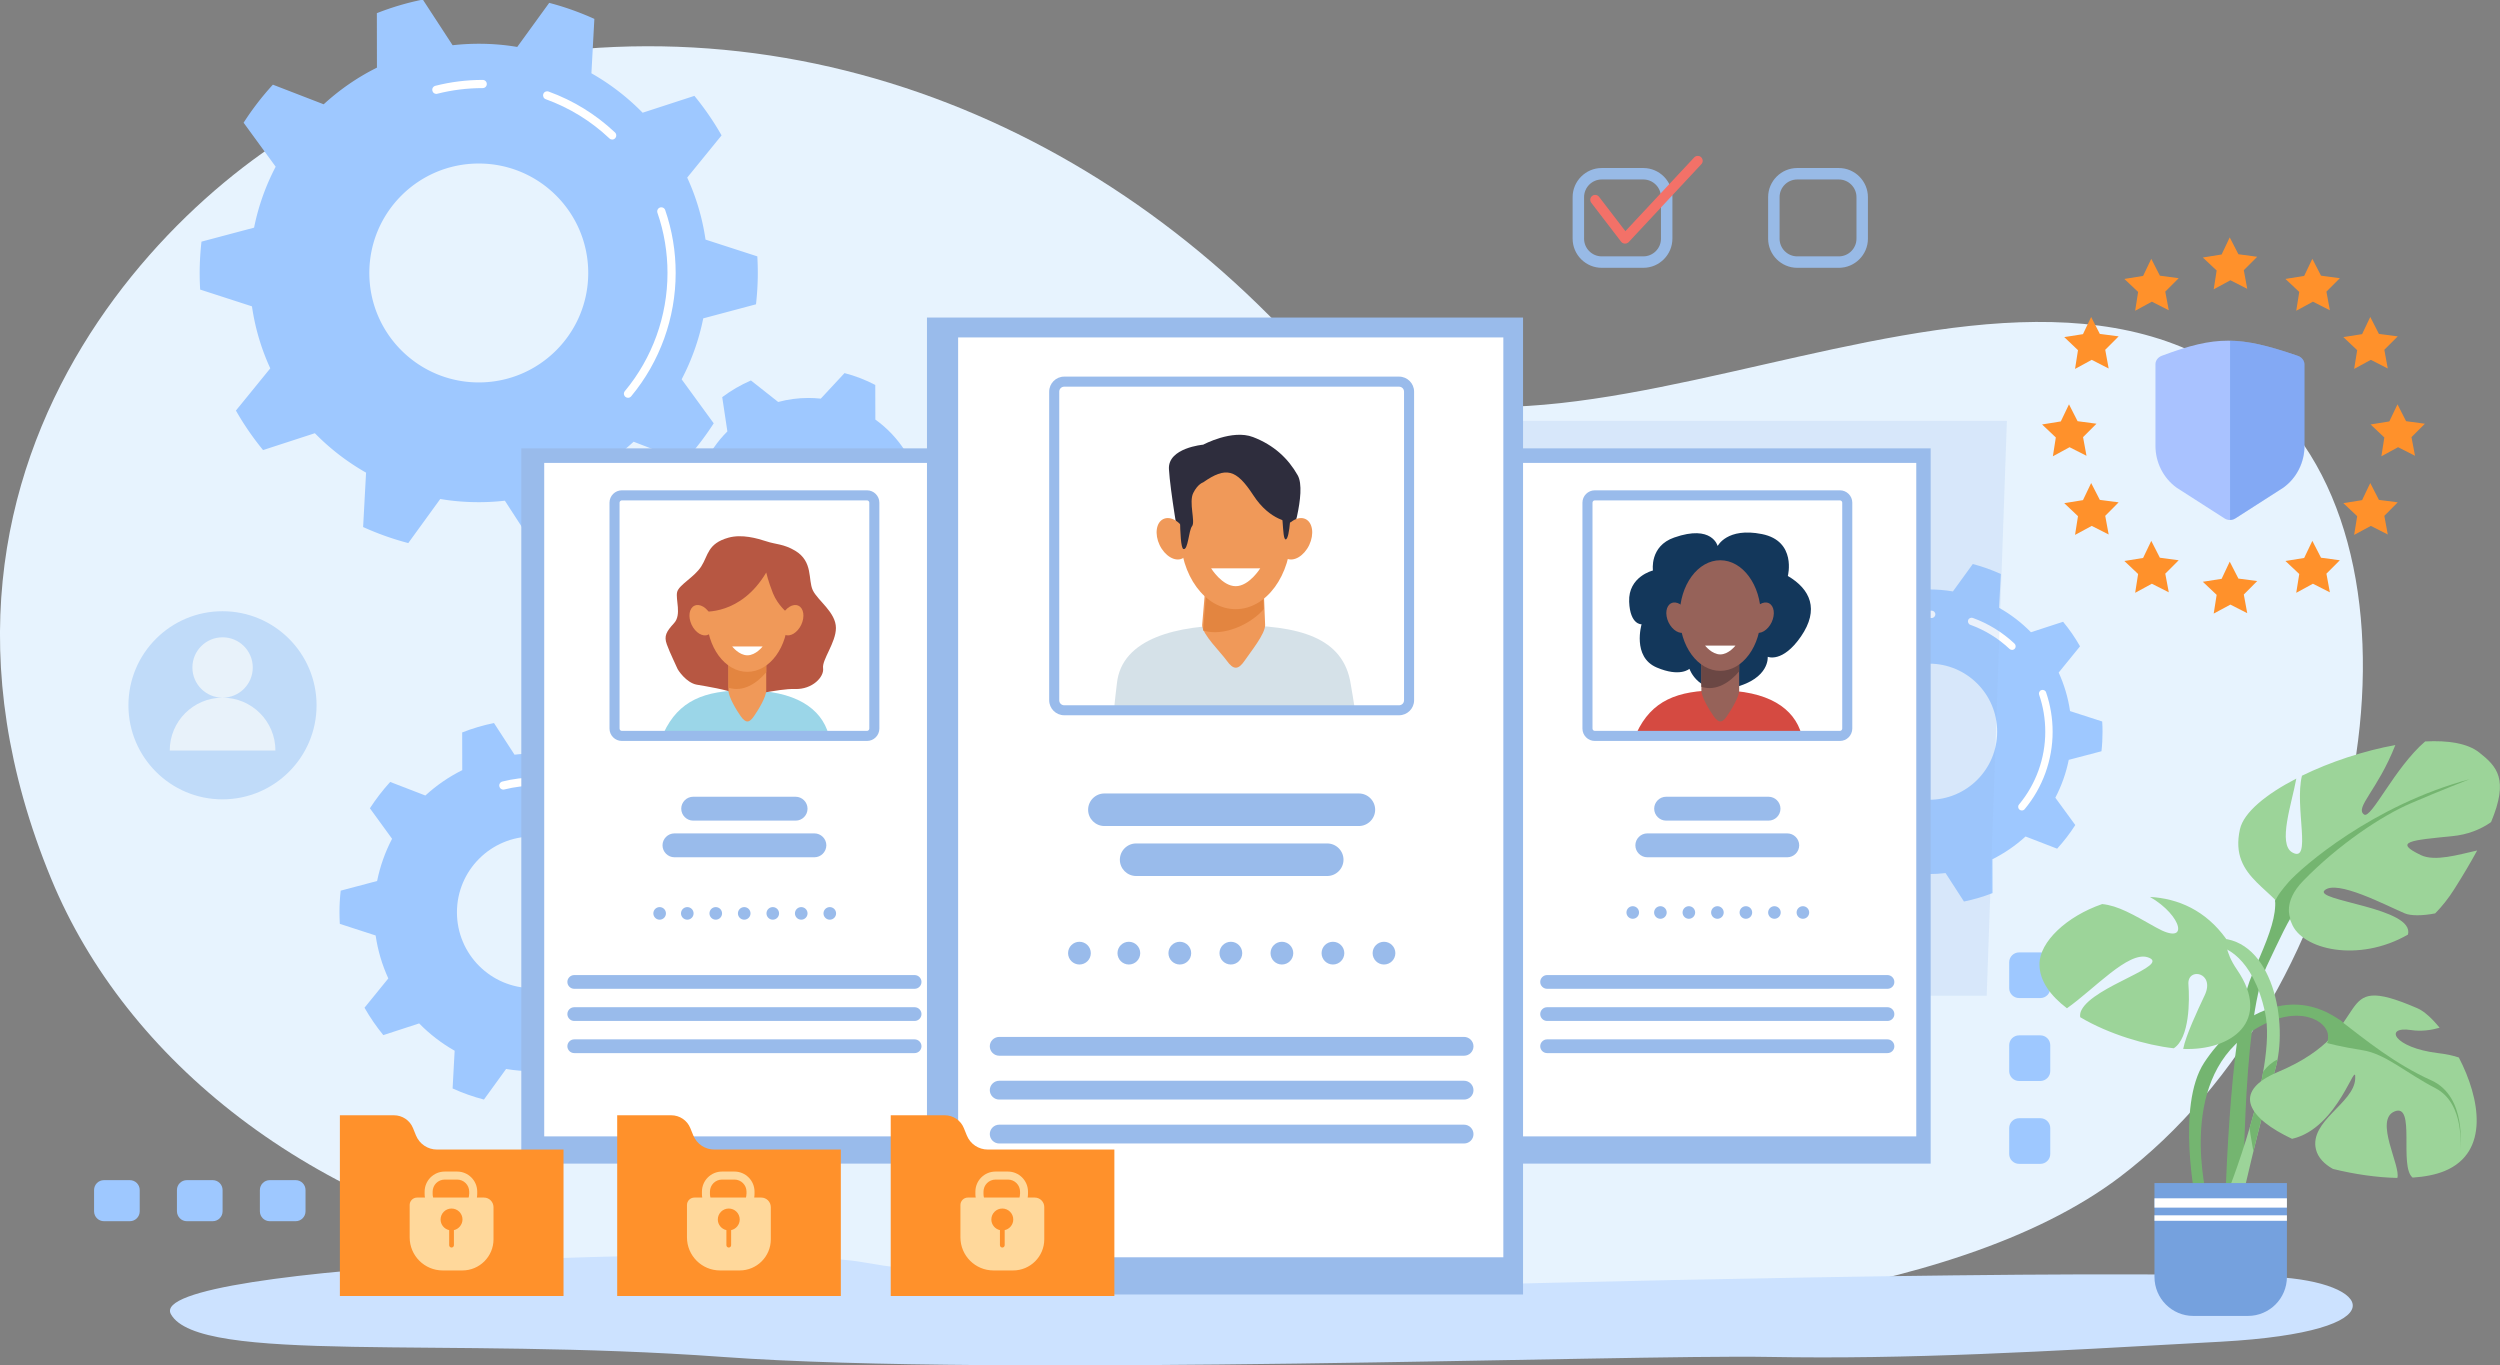 <svg version="1.1" id="Слой_1" xmlns="http://www.w3.org/2000/svg" x="0" y="0" viewBox="0 0 3056.2 1669.2" xml:space="preserve"><rect x="0" y="0" width="3056.2" height="1669.2" fill="#808080" stroke="none"/><style>.st1{fill:#9ec8ff}.st2{fill:#fff}.st3{opacity:.8}.st7{fill:#99bbeb}.st9{fill:#b75742}.st10{fill:#f09959}.st11{fill:#e38540}.st14{fill:#966259}.st16{fill:#2e2d3d}.st18{fill:#ff912b}.st19{fill:#ffd89b}.st22{fill:#74b570}.st23{fill:#9cd499}</style><path d="M441.1 120.6c415.5-154.2 837.7-17.9 1124.1 279.1 286.4 297 887.4-205 1206.2 91.5 217.5 202.4 117.9 722.6-180.4 948-405.4 306.3-1638.4 150.9-1905.1 98.8-307.3-60.1-531.9-242.3-623.2-463.4-219.9-532.9 194.8-885.9 378.4-954z" fill="#e7f3fe"/><path class="st1" d="M924.2 372c1.4-12.6 2.2-25.3 2.2-38.3 0-6.8-.2-13.6-.6-20.3l-63.3-20.5c-3.9-26.7-11.5-52.1-22.4-75.8l42-51.6c-9.7-17.1-20.8-33.2-33.2-48.3l-63.3 20.6c-18.4-18.8-39.5-35.1-62.6-48.2l3.6-66.5c-17.7-8-36.1-14.6-55.2-19.6l-39.1 53.9c-15.2-2.6-30.9-3.9-46.8-3.9-10.9 0-21.6.6-32.2 1.8L516.9-.5c-19.4 3.9-38.2 9.5-56.2 16.6l.1 66.6c-23.8 11.8-45.7 27-65.1 44.8l-62.1-24a344.2 344.2 0 00-35.8 46.5l39.2 53.8c-12.1 23.1-21.1 48.1-26.4 74.5l-64.3 17.1c-1.4 12.6-2.2 25.3-2.2 38.3 0 6.8.2 13.6.6 20.3l63.3 20.5c3.9 26.7 11.5 52.1 22.4 75.8l-42 51.6c9.7 17.1 20.8 33.2 33.2 48.3l63.3-20.6c18.4 18.8 39.5 35.1 62.6 48.2l-3.6 66.5c17.7 8 36.1 14.6 55.2 19.6l39.1-53.9c15.2 2.6 30.9 3.9 46.8 3.9 10.9 0 21.6-.6 32.2-1.8l36.2 55.9c19.4-3.9 38.2-9.5 56.2-16.6l-.1-66.6c23.8-11.8 45.7-27 65.1-44.8l62.1 24c13.2-14.4 25.2-30 35.8-46.5l-39.2-53.8c12.1-23.1 21.1-48.1 26.4-74.5l64.5-17.2zm-338.9 95.5c-73.9 0-133.8-59.9-133.8-133.8s59.9-133.8 133.8-133.8 133.8 59.9 133.8 133.8-59.9 133.8-133.8 133.8z"/><path class="st2" d="M767.7 486.3c-1.1 0-2.3-.4-3.2-1.2-2.1-1.8-2.4-4.9-.6-7 33.6-40.4 52.1-91.7 52.1-144.4 0-25.2-4.1-50-12.3-73.6-.9-2.6.5-5.5 3.1-6.4 2.6-.9 5.5.5 6.4 3.1 8.5 24.7 12.8 50.5 12.8 76.9 0 55-19.3 108.5-54.4 150.8-1 1.2-2.4 1.8-3.9 1.8zm-19.3-315.7c-1.2 0-2.5-.5-3.4-1.4-22.6-21.3-48.8-37.4-77.8-47.9-2.6-.9-3.9-3.8-3-6.4s3.8-3.9 6.4-3c30.3 11 57.6 27.8 81.2 50 2 1.9 2.1 5.1.2 7.1-1 1.1-2.3 1.6-3.6 1.6zm-215-55.8c-2.2 0-4.3-1.5-4.8-3.8-.7-2.7.9-5.4 3.6-6.1 18.8-4.8 38.3-7.2 57.9-7.2 2.8 0 5 2.2 5 5s-2.2 5-5 5c-18.8 0-37.4 2.3-55.5 6.9-.4.2-.8.2-1.2.2z"/><path class="st1" d="M886 1141.9c1-8.7 1.5-17.6 1.5-26.5 0-4.7-.2-9.4-.4-14.1l-43.8-14.2c-2.7-18.5-8-36.1-15.5-52.5l29.1-35.8c-6.7-11.8-14.4-23-23-33.5l-43.8 14.3c-12.8-13.1-27.4-24.3-43.4-33.4l2.5-46.1c-12.2-5.6-25-10.1-38.3-13.6L683.7 924c-10.5-1.8-21.4-2.7-32.4-2.7-7.5 0-15 .4-22.3 1.3l-25.1-38.7c-13.4 2.7-26.4 6.6-38.9 11.5l.1 46.1c-16.5 8.2-31.7 18.7-45.1 31l-43-16.6c-9.1 10-17.4 20.8-24.8 32.2l27.1 37.3c-8.4 16-14.6 33.4-18.3 51.6l-44.5 11.8c-1 8.7-1.5 17.6-1.5 26.5 0 4.7.2 9.4.4 14.1l43.8 14.2c2.7 18.5 8 36.1 15.5 52.5l-29.1 35.8c6.7 11.8 14.4 23 23 33.5l43.8-14.3c12.8 13.1 27.4 24.3 43.4 33.4l-2.5 46.1c12.2 5.6 25 10.1 38.3 13.6l27.1-37.4c10.6 1.8 21.4 2.7 32.4 2.7 7.5 0 15-.4 22.3-1.3l25.1 38.7c13.4-2.7 26.4-6.6 38.9-11.5l-.1-46.1c16.5-8.2 31.7-18.7 45.1-31l43 16.6c9.1-10 17.4-20.8 24.8-32.2l-27.1-37.3c8.4-16 14.6-33.4 18.3-51.6l44.6-11.9zM651.3 1208c-51.2 0-92.7-41.5-92.7-92.7s41.5-92.7 92.7-92.7 92.7 41.5 92.7 92.7-41.6 92.7-92.7 92.7z"/><path class="st2" d="M777.6 1222.6c-1.1 0-2.3-.4-3.2-1.2-2.1-1.8-2.4-4.9-.6-7 23.1-27.7 35.8-62.9 35.8-99 0-17.3-2.8-34.3-8.4-50.5-.9-2.6.5-5.5 3.1-6.4 2.6-.9 5.5.5 6.4 3.1 5.9 17.3 9 35.3 9 53.7 0 38.5-13.5 75.9-38.1 105.4-1.1 1.3-2.5 1.9-4 1.9zm-13.4-218.7c-1.2 0-2.5-.5-3.4-1.4-15.5-14.6-33.4-25.6-53.3-32.9-2.6-.9-3.9-3.8-3-6.4.9-2.6 3.8-3.9 6.4-3 21.2 7.7 40.3 19.5 56.8 35 2 1.9 2.1 5.1.2 7.1-1 1-2.3 1.6-3.7 1.6zm-148.9-38.6c-2.2 0-4.3-1.5-4.8-3.8-.7-2.7.9-5.4 3.6-6.1 13.2-3.3 26.8-5 40.5-5 2.8 0 5 2.2 5 5s-2.2 5-5 5c-12.9 0-25.7 1.6-38 4.7-.5.1-.9.2-1.3.2z"/><path class="st1" d="M1128.5 626.8c0-2.6-.1-5.2-.2-7.7l32.8-26.4c-2.6-13.2-6.6-25.8-11.9-37.7l-42.4-3.2c-9.6-15.2-22.1-28.4-36.7-38.9l-.1-42.3c-11.8-6.2-24.4-11.1-37.6-14.5l-29 31.2c-5-.5-10.1-.8-15.2-.8-12.8 0-25.1 1.7-36.9 4.9L918 465.1c-12.5 5.4-24.3 12.3-35.1 20.4l6.3 41.9c-12.4 12.3-22.5 27-29.6 43.2l-41.3 9.6c-3.5 12.8-5.6 26.1-6.1 39.8l36.4 21.1c1.9 18.4 7.3 35.8 15.6 51.5L846 730.8c7.8 10.7 16.8 20.5 26.8 29.1l39-15.3c15.3 10 32.8 17.1 51.5 20.4l18.4 37.9c2.2.1 4.4.1 6.6.1 11 0 21.8-1 32.3-3l12.4-40.1c18.1-6.1 34.5-15.7 48.4-28.1l41 9.2c8.4-9.9 15.8-20.7 21.9-32.3l-23.8-34.9c5.1-14.7 8-30.5 8-47zm-141.9 61.8c-32.6 0-59.1-26.5-59.1-59.1s26.5-59.1 59.1-59.1 59.1 26.5 59.1 59.1c0 32.7-26.5 59.1-59.1 59.1zM2569 918.4c.9-7.8 1.3-15.8 1.3-23.8 0-4.2-.1-8.5-.4-12.6l-39.3-12.7c-2.4-16.6-7.2-32.4-13.9-47.1l26.1-32.1c-6-10.6-13-20.7-20.7-30l-39.3 12.8c-11.5-11.7-24.6-21.8-39-29.9l2.2-41.3c-11-5-22.5-9.1-34.3-12.2l-24.3 33.5c-9.5-1.6-19.2-2.4-29.1-2.4-6.8 0-13.4.4-20 1.1l-22.5-34.8c-12.1 2.5-23.7 5.9-34.9 10.3l.1 41.4c-14.8 7.4-28.4 16.8-40.5 27.8l-38.6-14.9c-8.2 9-15.6 18.6-22.2 28.9l24.4 33.4c-7.5 14.4-13.1 29.9-16.4 46.3l-40 10.6c-.9 7.8-1.3 15.8-1.3 23.8 0 4.2.1 8.5.4 12.6l39.3 12.7c2.4 16.6 7.2 32.4 13.9 47.1l-26.1 32.1c6 10.6 13 20.7 20.7 30l39.3-12.8c11.5 11.7 24.6 21.8 39 29.9l-2.2 41.3c11 5 22.5 9.1 34.3 12.2l24.3-33.5c9.5 1.6 19.2 2.4 29.1 2.4 6.8 0 13.4-.4 20-1.2l22.5 34.8c12.1-2.5 23.7-5.9 34.9-10.3l-.1-41.4c14.8-7.4 28.4-16.8 40.5-27.8l38.6 14.9c8.2-9 15.6-18.6 22.2-28.9l-24.4-33.4c7.5-14.4 13.1-29.9 16.4-46.3l40-10.5zm-210.7 59.3c-45.9 0-83.2-37.2-83.2-83.2s37.2-83.2 83.2-83.2c45.9 0 83.2 37.2 83.2 83.2s-37.3 83.2-83.2 83.2z"/><path class="st2" d="M2471.7 990.8c-1 0-2-.3-2.9-1-1.9-1.6-2.2-4.4-.6-6.3 20.7-24.9 32.1-56.5 32.1-88.9 0-15.5-2.5-30.8-7.5-45.3-.8-2.3.4-4.9 2.8-5.7 2.3-.8 4.9.4 5.7 2.8 5.3 15.5 8 31.7 8 48.2 0 34.5-12.1 68.1-34.2 94.6-.8 1-2.1 1.6-3.4 1.6zm-12-196.3c-1.1 0-2.2-.4-3.1-1.2-13.9-13.1-30-23-47.9-29.5-2.3-.8-3.5-3.4-2.7-5.7.8-2.3 3.4-3.5 5.7-2.7 19 6.9 36.2 17.5 51 31.4 1.8 1.7 1.9 4.5.2 6.3-.8.9-2 1.4-3.2 1.4zM2326 759.8c-2 0-3.8-1.4-4.3-3.4-.6-2.4.8-4.8 3.3-5.4 11.8-3 24-4.5 36.4-4.5 2.5 0 4.5 2 4.5 4.5s-2 4.5-4.5 4.5c-11.6 0-23.1 1.4-34.2 4.2-.5.1-.8.1-1.2.1z"/><g class="st3"><path class="st1" d="M2247.9 327.4h-50.8c-19.6 0-35.6-16-35.6-35.6V241c0-19.6 16-35.6 35.6-35.6h50.8c19.6 0 35.6 16 35.6 35.6v50.8c0 19.6-16 35.6-35.6 35.6zm-50.8-108c-11.9 0-21.6 9.7-21.6 21.6v50.8c0 11.9 9.7 21.6 21.6 21.6h50.8c11.9 0 21.6-9.7 21.6-21.6V241c0-11.9-9.7-21.6-21.6-21.6h-50.8z"/></g><g class="st3"><path class="st1" d="M2008.9 327.4h-50.8c-19.6 0-35.6-16-35.6-35.6V241c0-19.6 16-35.6 35.6-35.6h50.8c19.6 0 35.6 16 35.6 35.6v50.8c-.1 19.6-16 35.6-35.6 35.6zm-50.8-108c-11.9 0-21.6 9.7-21.6 21.6v50.8c0 11.9 9.7 21.6 21.6 21.6h50.8c11.9 0 21.6-9.7 21.6-21.6V241c0-11.9-9.7-21.6-21.6-21.6h-50.8z"/></g><path d="M1986.6 297.8h-.3c-1.8-.1-3.4-.9-4.5-2.3l-36.5-47.6c-2-2.6-1.5-6.4 1.1-8.4s6.4-1.5 8.4 1.1l32.2 42 84.1-90.1c2.3-2.4 6.1-2.6 8.5-.3 2.4 2.3 2.6 6.1.3 8.5L1991 296c-1.1 1.1-2.7 1.8-4.4 1.8z" fill="#f37168"/><path d="M2779.8 1561c-208-10.2-915.5 7.1-1130.6 13.8-215.2 6.7-464.9-8.9-594.7-31.8-129.7-22.9-879.7 1.9-845.6 63.5 34 61.6 334.1 27.5 674.4 52.3 340.3 24.8 1105.7-3.1 1278.3 0 172.6 3.1 331-6.2 553.4-18.6s185.3-73.3 64.8-79.2z" fill="#cce2ff"/><path opacity=".2" fill="#99bbeb" d="M2428.7 1217.3h-686.1l48.5-702.8h662.3z"/><path class="st1" d="M329.8 1492.9h31.6c6.7 0 12.1-5.4 12.1-12.1v-26c0-6.7-5.4-12.1-12.1-12.1h-31.6c-6.7 0-12.1 5.4-12.1 12.1v26c0 6.7 5.4 12.1 12.1 12.1zm-101.4 0H260c6.7 0 12.1-5.4 12.1-12.1v-26c0-6.7-5.4-12.1-12.1-12.1h-31.6c-6.7 0-12.1 5.4-12.1 12.1v26c.1 6.7 5.5 12.1 12.1 12.1zm-101.3 0h31.6c6.7 0 12.1-5.4 12.1-12.1v-26c0-6.7-5.4-12.1-12.1-12.1h-31.6c-6.7 0-12.1 5.4-12.1 12.1v26c0 6.7 5.4 12.1 12.1 12.1zM2506.4 1208v-31.6c0-6.7-5.4-12.1-12.1-12.1h-26c-6.7 0-12.1 5.4-12.1 12.1v31.6c0 6.7 5.4 12.1 12.1 12.1h26c6.7 0 12.1-5.4 12.1-12.1zm0 101.4v-31.6c0-6.7-5.4-12.1-12.1-12.1h-26c-6.7 0-12.1 5.4-12.1 12.1v31.6c0 6.7 5.4 12.1 12.1 12.1h26c6.7-.1 12.1-5.5 12.1-12.1zm0 101.3v-31.6c0-6.7-5.4-12.1-12.1-12.1h-26c-6.7 0-12.1 5.4-12.1 12.1v31.6c0 6.7 5.4 12.1 12.1 12.1h26c6.7 0 12.1-5.4 12.1-12.1z"/><path class="st7" d="M637.3 548.1h533.5v874.4H637.3z"/><path class="st2" d="M665.3 565.9h488v823.3h-488z"/><path d="M811.2 896.1c18.4-39.5 49.5-52.2 100.5-52.2 60.8 0 92.3 22 101.3 54.1-108.8 1.5-201.8-1.9-201.8-1.9z" fill="#9bd6e8"/><path class="st9" d="M890.5 657.3c-25.7 7.2-24.6 21.7-33.2 35.1-8.6 13.4-27.2 22.4-29.5 31.3-2.2 8.9 5.7 27.6-3.7 38-9.5 10.4-12.7 15.7-8.9 26.1 3.7 10.4 11.9 26.8 12.7 29.1.7 2.2 11.2 17.9 23.9 20.1 12.7 2.2 36.5 6 48.5 11.2 11.9 5.2 50.3-6.7 71.6-5.9 21.3.7 35.8-14.9 34.3-25.4-1.5-10.4 15.7-31.3 15.7-49.2 0-19.2-22.4-33.6-28.3-46.2-6-12.7.7-35-21.6-48.3-14.1-8.4-23.9-7.6-35-11.4-11.4-3.7-30.1-9.1-46.5-4.5z"/><path class="st10" d="M921.8 875.4c-5.8 8.6-10.1 8.9-16.4 0-5-7.1-14.9-23.3-14.9-31.5v-81.8c0-8.2 6.7-14.9 14.9-14.9h16.4c8.2 0 14.9 6.7 14.9 14.9V844c0 8.2-9.6 23.7-14.9 31.4z"/><path class="st11" d="M921.8 752.8h-16.4c-8.2 0-14.9 6.7-14.9 14.9v73c18.4 5.9 35.2-5.8 46.2-18.9v-54.1c0-8.2-6.7-14.9-14.9-14.9z"/><ellipse class="st10" cx="913.6" cy="753.7" rx="49.6" ry="67.6"/><path class="st9" d="M936.7 699.9c-31.3 52.9-77.5 47.7-77.5 47.7s1.1-70.1 37.8-73.8c36.7-3.7 58.3 11 65.8 35.3 7.5 24.3 0 40.3 0 40.3s-11.9-9.3-17.9-24.2c-5.9-14.9-8.2-25.3-8.2-25.3z"/><path class="st10" d="M869.1 752.6c4.6 9.8 3.1 20.2-3.4 23.3-6.5 3.1-15.5-2.3-20.2-12.1-4.6-9.8-3.1-20.2 3.4-23.3 6.6-3.1 15.6 2.3 20.2 12.1zm86.8 0c-4.6 9.8-3.1 20.2 3.4 23.3 6.5 3.1 15.5-2.3 20.2-12.1 4.6-9.8 3.1-20.2-3.4-23.3-6.5-3.1-15.6 2.3-20.2 12.1z"/><path class="st2" d="M932.3 790.3s-8.3 10.8-18.6 10.8-18.6-10.8-18.6-10.8h37.2z"/><path class="st7" d="M972.7 1003.2H847.4c-8 0-14.6-6.6-14.6-14.6s6.6-14.6 14.6-14.6h125.2c8 0 14.6 6.6 14.6 14.6 0 8.1-6.5 14.6-14.5 14.6zm22.9 44.8H824.5c-8 0-14.6-6.6-14.6-14.6s6.6-14.6 14.6-14.6h171.1c8 0 14.6 6.6 14.6 14.6-.1 8-6.6 14.6-14.6 14.6zm122.5 160.8H702c-4.6 0-8.4-3.8-8.4-8.4 0-4.6 3.8-8.4 8.4-8.4h416.1c4.6 0 8.4 3.8 8.4 8.4 0 4.6-3.8 8.4-8.4 8.4zm0 39.3H702c-4.6 0-8.4-3.8-8.4-8.4 0-4.6 3.8-8.4 8.4-8.4h416.1c4.6 0 8.4 3.8 8.4 8.4 0 4.6-3.8 8.4-8.4 8.4zm0 39.3H702c-4.6 0-8.4-3.8-8.4-8.4 0-4.6 3.8-8.4 8.4-8.4h416.1c4.6 0 8.4 3.8 8.4 8.4 0 4.6-3.8 8.4-8.4 8.4zm-58.2-381.6H760.2c-8.3 0-15.1-6.8-15.1-15.1V614.5c0-8.3 6.8-15.1 15.1-15.1h299.7c8.3 0 15.1 6.8 15.1 15.1v276.2c0 8.3-6.8 15.1-15.1 15.1zM760.2 611.7c-1.5 0-2.8 1.3-2.8 2.8v276.2c0 1.5 1.3 2.8 2.8 2.8h299.7c1.5 0 2.8-1.3 2.8-2.8V614.5c0-1.5-1.3-2.8-2.8-2.8H760.2z"/><circle class="st7" cx="806.4" cy="1116.6" r="7.7"/><circle class="st7" cx="840.2" cy="1116.6" r="7.7"/><circle class="st7" cx="875" cy="1116.6" r="7.7"/><circle class="st7" cx="909.8" cy="1116.6" r="7.7"/><circle class="st7" cx="944.7" cy="1116.6" r="7.7"/><circle class="st7" cx="979.5" cy="1116.6" r="7.7"/><circle class="st7" cx="1014.4" cy="1116.6" r="7.7"/><path class="st7" d="M1826.7 548.1h533.5v874.4h-533.5z"/><path class="st2" d="M1854.6 565.9h488v823.3h-488z"/><path d="M2000.6 896.1c18.4-39.5 49.5-52.2 100.5-52.2 60.8 0 92.3 22 101.3 54.1-108.9 1.5-201.8-1.9-201.8-1.9z" fill="#d54a41"/><path d="M2020.7 697.4s-30.3 7.3-29.1 38.2c1.1 28.5 15.2 27.6 15.2 27.6s-11.8 39.9 18.5 52.8c28.6 12.2 40 1.6 40 1.6s11.3 33.9 54.9 22.8 40.8-37.5 40.8-37.5 18.1 8 40.7-24.9 11.5-57.7-16.1-73.9c0 0 11.1-42.6-31.6-51.2-42.7-8.6-54.2 14.6-54.2 14.6s-6.6-26.7-53.1-10.4c-30.4 10.5-26 40.3-26 40.3z" fill="#13375b"/><path class="st14" d="M2111.2 875.4c-5.8 8.6-10.1 8.9-16.4 0-5-7.1-14.9-23.3-14.9-31.5v-81.8c0-8.2 6.7-14.9 14.9-14.9h16.4c8.2 0 14.9 6.7 14.9 14.9V844c0 8.2-9.7 23.7-14.9 31.4z"/><path d="M2111.2 751.7h-16.4c-8.2 0-14.9 6.7-14.9 14.9v73c18.4 5.9 35.2-5.8 46.2-18.9v-54.1c0-8.2-6.7-14.9-14.9-14.9z" fill="#6b4744"/><ellipse class="st14" cx="2103" cy="752.5" rx="49.6" ry="67.6"/><path class="st14" d="M2063.3 749.5c4.6 9.8 3.1 20.2-3.4 23.3-6.5 3.1-15.5-2.3-20.2-12.1-4.6-9.8-3.1-20.2 3.4-23.3 6.5-3.1 15.5 2.3 20.2 12.1zm78.9 0c-4.6 9.8-3.1 20.2 3.4 23.3 6.5 3.1 15.5-2.3 20.2-12.1 4.6-9.8 3.1-20.2-3.4-23.3-6.5-3.1-15.6 2.3-20.2 12.1z"/><path class="st2" d="M2121.6 789.2s-8.3 10.8-18.6 10.8-18.6-10.8-18.6-10.8h37.2z"/><path class="st7" d="M2162 1003.2h-125.2c-8 0-14.6-6.6-14.6-14.6s6.6-14.6 14.6-14.6H2162c8 0 14.6 6.6 14.6 14.6 0 8.1-6.6 14.6-14.6 14.6zm22.9 44.8h-171.1c-8 0-14.6-6.6-14.6-14.6s6.6-14.6 14.6-14.6h171.1c8 0 14.6 6.6 14.6 14.6s-6.6 14.6-14.6 14.6zm122.5 160.8h-416.1c-4.6 0-8.4-3.8-8.4-8.4 0-4.6 3.8-8.4 8.4-8.4h416.1c4.6 0 8.4 3.8 8.4 8.4.1 4.6-3.7 8.4-8.4 8.4zm0 39.3h-416.1c-4.6 0-8.4-3.8-8.4-8.4 0-4.6 3.8-8.4 8.4-8.4h416.1c4.6 0 8.4 3.8 8.4 8.4.1 4.6-3.7 8.4-8.4 8.4zm0 39.3h-416.1c-4.6 0-8.4-3.8-8.4-8.4 0-4.6 3.8-8.4 8.4-8.4h416.1c4.6 0 8.4 3.8 8.4 8.4.1 4.6-3.7 8.4-8.4 8.4zm-58.1-381.6h-299.7c-8.3 0-15.1-6.8-15.1-15.1V614.5c0-8.3 6.8-15.1 15.1-15.1h299.7c8.3 0 15.1 6.8 15.1 15.1v276.2c-.1 8.3-6.8 15.1-15.1 15.1zm-299.7-294.1c-1.5 0-2.8 1.3-2.8 2.8v276.2c0 1.5 1.3 2.8 2.8 2.8h299.7c1.5 0 2.8-1.3 2.8-2.8V614.5c0-1.5-1.3-2.8-2.8-2.8h-299.7z"/><circle class="st7" cx="1996" cy="1115.5" r="7.7"/><circle class="st7" cx="2029.8" cy="1115.5" r="7.7"/><circle class="st7" cx="2064.6" cy="1115.5" r="7.7"/><circle class="st7" cx="2099.5" cy="1115.5" r="7.7"/><circle class="st7" cx="2134.3" cy="1115.5" r="7.7"/><circle class="st7" cx="2169.2" cy="1115.5" r="7.7"/><circle class="st7" cx="2204" cy="1115.5" r="7.7"/><path class="st7" d="M1133.2 388.2h728.7v1194.3h-728.7z"/><path class="st2" d="M1171.3 412.5h666.5V1537h-666.5z"/><path class="st16" d="M1442.5 667.8c-.5-1.4-12.1-68.4-13.5-94.4-1.4-26 41.9-29.8 41.9-29.8s35.4-19.1 60.9-9.3c25.6 9.8 43 26.2 54.6 46.7 11.6 20.5-10.2 84.2-10.2 84.2l-133.7 2.6z"/><path d="M1362.3 863.9c-.2-1.1 3-27.5 3.1-28.5 5.9-55.5 74.3-71.1 142.6-71.1 80.2 0 134.6 14.7 143.3 72.4.3 1.7 4.9 28.1 4.7 29.9-148.7 1.9-293.7-2.7-293.7-2.7z" fill="#d5e1e8"/><path class="st10" d="M1521.8 807.3c-7.9 11.7-13.8 12.2-22.4 0-6.9-9.7-29.8-31.9-29.8-43.1l9.4-111.7c0-11.2 9.2-20.4 20.4-20.4h22.4c11.2 0 20.4 9.2 20.4 20.4l4.4 111.7c-.1 11.2-17.7 32.6-24.8 43.1z"/><path class="st11" d="M1521.8 651.3h-22.4c-11.2 0-20.4 9.2-20.4 20.4l-8.2 99.1c25.2 8 59.1-8.3 74.1-26.2l-2.8-72.9c0-11.2-9.1-20.4-20.3-20.4z"/><ellipse class="st10" cx="1510.6" cy="652.4" rx="67.7" ry="92.3"/><path class="st10" d="M1449.8 651c6.3 13.3 4.3 27.6-4.6 31.8-8.9 4.2-21.2-3.2-27.6-16.5-6.3-13.3-4.3-27.6 4.6-31.8 8.9-4.2 21.2 3.2 27.6 16.5zm118.5 0c-6.3 13.3-4.3 27.6 4.6 31.8s21.2-3.2 27.6-16.5c6.3-13.3 4.3-27.6-4.6-31.8-8.9-4.2-21.3 3.2-27.6 16.5z"/><path class="st2" d="M1540.6 694.8s-13.5 21.8-30 21.8c-16.6 0-30-21.8-30-21.8h60z"/><path class="st16" d="M1470.8 589.7c27.9-19.5 40.5-16.3 61.4 15.8s46 32.7 46 32.7l3.3-33.3s-31.2-60.3-73-52.4c-41.9 7.9-65.7 45.6-65.7 45.6s-2 70.6 3.8 73c5.8 2.4 6.5-22.8 10.7-27.9 4.2-5.1-4.2-29.3 1.4-40.5s12.1-13 12.1-13z"/><path class="st16" d="M1560.6 606.8c9.7 10.7 6 53 11.2 52.6 5.1-.5 7-40.5 5.6-44.7-1.5-4.2-16.8-7.9-16.8-7.9z"/><path class="st7" d="M1661.2 1009.8h-311.1c-10.9 0-19.9-8.9-19.9-19.9 0-10.9 8.9-19.9 19.9-19.9h311.1c10.9 0 19.9 8.9 19.9 19.9 0 10.9-9 19.9-19.9 19.9zm-38.7 61.1h-233.6c-10.9 0-19.9-8.9-19.9-19.9 0-10.9 8.9-19.9 19.9-19.9h233.6c10.9 0 19.9 8.9 19.9 19.9 0 10.9-9 19.9-19.9 19.9zm167.3 219.7h-568.3c-6.3 0-11.5-5.2-11.5-11.5s5.2-11.5 11.5-11.5h568.3c6.3 0 11.5 5.2 11.5 11.5s-5.1 11.5-11.5 11.5zm0 53.6h-568.3c-6.3 0-11.5-5.2-11.5-11.5s5.2-11.5 11.5-11.5h568.3c6.3 0 11.5 5.2 11.5 11.5.1 6.3-5.1 11.5-11.5 11.5zm0 53.7h-568.3c-6.3 0-11.5-5.2-11.5-11.5s5.2-11.5 11.5-11.5h568.3c6.3 0 11.5 5.2 11.5 11.5.1 6.3-5.1 11.5-11.5 11.5zm-79.5-523.5H1301c-10.1 0-18.4-8.2-18.4-18.4V478.8c0-10.1 8.2-18.4 18.4-18.4h409.3c10.1 0 18.4 8.2 18.4 18.4v377.3c0 10.1-8.3 18.3-18.4 18.3zM1301 472.7c-3.4 0-6.1 2.7-6.1 6.1v377.3c0 3.4 2.7 6.1 6.1 6.1h409.3c3.4 0 6.1-2.7 6.1-6.1V478.8c0-3.4-2.7-6.1-6.1-6.1H1301z"/><circle class="st7" cx="1319.6" cy="1165.2" r="13.9"/><circle class="st7" cx="1380" cy="1165.2" r="13.9"/><circle class="st7" cx="1442.3" cy="1165.2" r="13.9"/><circle class="st7" cx="1504.7" cy="1165.2" r="13.9"/><circle class="st7" cx="1567.1" cy="1165.2" r="13.9"/><circle class="st7" cx="1629.5" cy="1165.2" r="13.9"/><circle class="st7" cx="1691.9" cy="1165.2" r="13.9"/><path class="st18" d="M508.5 1388l-3.6-8.9c-3.8-9.5-13.1-15.7-23.3-15.7h-66.1v220.9h273.4v-179H534.2c-11.3 0-21.4-6.8-25.7-17.3z"/><path class="st19" d="M591.6 1464H583c.2-1.4.4-2.8.4-4.3v-2.9c0-13.6-11-24.6-24.6-24.6h-15.1c-13.6 0-24.6 11-24.6 24.6v2.9c0 1.5.1 2.9.4 4.3h-9.6c-5 0-9.1 4.1-9.1 9.1v39.5c0 22.4 18.1 40.5 40.5 40.5h23.9c21 0 38.1-17 38.1-38.1v-39.4c-.1-6.4-5.3-11.6-11.7-11.6zm-36.7 39.8v18.4c0 1.6-1.3 2.9-2.9 2.9s-2.9-1.3-2.9-2.9v-18.4c-6-1.3-10.5-6.7-10.5-13 0-7.4 6-13.4 13.4-13.4s13.4 6 13.4 13.4c-.1 6.3-4.6 11.7-10.5 13zm18.6-44.1c0 1.5-.2 2.9-.6 4.3h-43.4c-.4-1.4-.6-2.8-.6-4.3v-2.9c0-8.2 6.6-14.8 14.8-14.8h15.1c8.2 0 14.8 6.6 14.8 14.8v2.9z"/><path class="st18" d="M847.5 1388l-3.6-8.9c-3.8-9.5-13.1-15.7-23.3-15.7h-66.1v220.9h273.4v-179H873.2c-11.3 0-21.4-6.8-25.7-17.3z"/><path class="st19" d="M930.6 1464H922c.2-1.4.4-2.8.4-4.3v-2.9c0-13.6-11-24.6-24.6-24.6h-15.1c-13.6 0-24.6 11-24.6 24.6v2.9c0 1.5.1 2.9.4 4.3h-9.6c-5 0-9.1 4.1-9.1 9.1v39.5c0 22.4 18.1 40.5 40.5 40.5h23.9c21 0 38.1-17 38.1-38.1v-39.4c-.1-6.4-5.3-11.6-11.7-11.6zm-36.8 39.8v18.4c0 1.6-1.3 2.9-2.9 2.9-1.6 0-2.9-1.3-2.9-2.9v-18.4c-6-1.3-10.5-6.7-10.5-13 0-7.4 6-13.4 13.4-13.4s13.4 6 13.4 13.4c0 6.3-4.5 11.7-10.5 13zm18.7-44.1c0 1.5-.2 2.9-.6 4.3h-43.4c-.4-1.4-.6-2.8-.6-4.3v-2.9c0-8.2 6.6-14.8 14.8-14.8h15.1c8.2 0 14.8 6.6 14.8 14.8v2.9z"/><path class="st18" d="M1181.9 1388l-3.6-8.9c-3.8-9.5-13.1-15.7-23.3-15.7h-66.1v220.9h273.4v-179h-154.7c-11.3 0-21.5-6.8-25.7-17.3z"/><path class="st19" d="M1264.9 1464h-8.6c.2-1.4.4-2.8.4-4.3v-2.9c0-13.6-11-24.6-24.6-24.6H1217c-13.6 0-24.6 11-24.6 24.6v2.9c0 1.5.1 2.9.4 4.3h-9.6c-5 0-9.1 4.1-9.1 9.1v39.5c0 22.4 18.1 40.5 40.5 40.5h23.9c21 0 38.1-17 38.1-38.1v-39.4c0-6.4-5.2-11.6-11.7-11.6zm-36.7 39.8v18.4c0 1.6-1.3 2.9-2.9 2.9-1.6 0-2.9-1.3-2.9-2.9v-18.4c-6-1.3-10.5-6.7-10.5-13 0-7.4 6-13.4 13.4-13.4s13.4 6 13.4 13.4c0 6.3-4.5 11.7-10.5 13zm18.7-44.1c0 1.5-.2 2.9-.6 4.3h-43.4c-.4-1.4-.6-2.8-.6-4.3v-2.9c0-8.2 6.6-14.8 14.8-14.8h15.1c8.2 0 14.8 6.6 14.8 14.8v2.9z"/><path d="M2642.8 434.9c-4.7 1.8-7.8 5.8-7.8 10.3V545c0 20.4 9.7 39.5 25.9 51.2l58.6 37.6c3.9 2.5 9.2 2.5 13.1 0l58.6-37.6c16.2-11.6 25.9-30.8 25.9-51.2v-99.5c0-4.6-3.2-8.8-8.1-10.5-71.1-24.4-99.6-25-166.2-.1z" fill="#a9c2ff"/><path d="M2809.1 435c-34.7-11.9-59.2-18.1-82.9-18.5v219.1c2.3 0 4.6-.6 6.6-1.9l58.6-37.6c16.2-11.6 25.9-30.8 25.9-51.2v-99.5c0-4.5-3.3-8.7-8.2-10.4z" opacity=".4" fill="#4d86e3"/><path class="st18" d="M2736.4 310.8l23 3.1-16.4 16.4 4.2 22.8-20.6-10.5-20.4 11.1 3.6-23-16.9-15.9 23-3.7 9.9-20.9zm0 396.5l23 3-16.4 16.5 4.2 22.8-20.6-10.5-20.4 11 3.6-22.9-16.9-16 23-3.6 9.9-21zM2567 408.2l23 3-16.4 16.4 4.2 22.9-20.7-10.6-20.4 11.1 3.6-22.9-16.8-16 22.9-3.6 10-21zm341.2 0l23 3-16.4 16.4 4.2 22.9-20.7-10.6-20.4 11.1 3.7-22.9-16.9-16 22.9-3.6 10-21zM2567 611.1l23 3-16.4 16.5 4.2 22.8-20.7-10.5-20.4 11 3.6-22.9-16.8-15.9 22.9-3.7 10-20.9zm341.2 0l23 3-16.4 16.5 4.2 22.8-20.7-10.5-20.4 11 3.7-22.9-16.9-15.9 22.9-3.7 10-20.9zM2640.4 337l23 3.1-16.4 16.4 4.3 22.8-20.7-10.5-20.4 11.1 3.6-23L2597 341l22.9-3.7 10-20.9zm197 0l23 3.1-16.4 16.4 4.2 22.8-20.7-10.5-20.4 11.1 3.7-23-16.9-15.9 22.9-3.7 10-20.9zm-197 344.8l23 3.1-16.4 16.4 4.3 22.8-20.7-10.5-20.4 11.1 3.6-23-16.8-15.9 22.9-3.7 10-20.9zm197 0l23 3.1-16.4 16.4 4.2 22.8-20.7-10.5-20.4 11.1 3.7-23-16.9-15.9 22.9-3.7 10-20.9zm-297.6-166.9l23.1 3.1-16.4 16.4 4.2 22.8-20.7-10.5-20.4 11.1 3.6-23-16.8-15.9 22.9-3.7 10-20.9zm401.6 0l23 3.1-16.4 16.4 4.3 22.8-20.7-10.5-20.4 11.1 3.6-23-16.8-15.9 22.9-3.7 10-20.9z"/><path class="st22" d="M2759.2 1058.8c38.1 34.8 21.5 69.6-6.6 134.2-28.2 64.6-33.1 303.2-33.1 303.2l23.2-3.3s-3.3-245.2 28.2-311.5c31.5-66.3 44.7-99.4 72.9-77.9 28.1 21.5-84.6-44.7-84.6-44.7z"/><path class="st23" d="M2738.3 1013.7c4.6-20.6 32.1-42.9 68.9-61.9-5.5 30.4-23 80.1-4.9 90.3 24.5 13.8 2.4-55.7 11.8-93.8 34.5-16.9 76-30.6 114.2-37.5-.1.1-.1.3-.2.4-21.5 54.7-49.7 76.2-38.1 84.5 8.7 6.2 37.1-56.9 74.7-89.3 28.2-1.5 52 2.3 66.1 13.5 21.8 17.2 36.4 32.6 14.5 85.1-12.5 8.9-28.7 15.4-47.6 17.2-49.7 5-72.9 6.6-38.1 23.2 17 8.1 45.6-.5 68.7-5.7-7.5 13.8-16.7 29.5-28 47.3-7.1 11.3-15 21.1-23.3 29.6-16 3.1-30 3.1-37.4-.1-23.2-9.9-82.8-41.4-97.7-28.2-14.6 13 110.5 21.2 101.8 54.2-60.6 34.9-130 18.3-142.2-13.8-16.3-42.8-77.1-52.9-63.2-115z"/><path class="st22" d="M2863.6 1249.3c-66.3-49.7-134.2-3.3-169 49.7-34.8 53-9.9 172.3-9.9 172.3s13.3 0 13.3-5-36.4-140.8 49.7-202.1c53.9-38.3 92.8-19.9 97.7-1.7 5 18.2-21.5 51.4-21.5 51.4l39.7-64.6z"/><path class="st23" d="M2711.2 1147.1c66.3 0 87.8 102.7 69.6 162.4-18.2 59.6-43.1 170.6-43.1 170.6l-16.6-16.6s63-155.7 48-225.3c-14.9-69.6-51.4-81.2-58-81.2-6.5.1.1-9.9.1-9.9z"/><path class="st22" d="M2766.8 1309.9c4.7-6.2 10.4-11.3 17.4-14.7-.9 4.9-2.1 9.7-3.4 14.2-8.3 27.2-18 65-26.1 98.1-.7-4.2-1.9-10.8-3.6-20.9-.4-2.4-.7-5-1-7.7 6.5-21.9 12.7-46 16.7-69z"/><path class="st23" d="M2784.9 1310.4c125.9-53 59.6-125.8 170.6-77.7 7.8 3.4 17.3 11.9 26.9 23.7-9.9 2.8-21.9 4.8-35.2 2.8-33.1-5-21.5 21.5 33.1 28.2 10.3 1.2 18.7 3 25.6 5.4 26 50 37.8 115.8-17.3 138.7-10.9 4.5-24.3 7.1-39.2 8.1-17-13.5 4.2-91.7-22.1-80.9-25.2 10.4 7.9 67.1 3.4 81.3-24.9-.5-52.4-4.5-78.7-11-10.4-5.8-18.3-13.7-20.8-23.9-8.3-34.8 46.4-56.3 48-86.1 1.5-27.4-20 60.3-77.2 73.2-51.6-24.2-76-57-17.1-81.8zm-89.7-93.7c13.3-28.2-21.5-34.8-19.9-13.3 1.5 19.1 1.6 65.5-17.9 78.1-33.8-3.7-79.7-17.3-114.4-38-.4-2.8 0-5.7 1.5-8.6 14.9-29.8 111-54.7 81.2-64.6-23.8-7.9-65.4 38.8-98.9 62.3-20.1-15.3-33.6-33.5-33.6-53.8 0-27.5 33.4-58.7 76.7-73.6 19.5 2 37.5 12.6 65.8 28.6 41.7 23.6 32.1-14.6-7.4-37.3 34.1 1.8 68 16.3 93 51.1 0 0-2.4 14.9 13.4 37.8 42.9 62.7-6.6 99.3-65.8 96.9 3.2-16.4 17.1-46.1 26.3-65.6z"/><path class="st22" d="M2859.6 1246.5c32.4 25 68.4 54.3 112.6 74.2 44.2 19.9 35.3 84.7 35.3 84.7s6.6-56-30.2-75.1c-36.8-19.1-61.1-42-89.1-46.4-28-4.4-43.4-8.8-43.4-8.8s8.8-17.7 3.7-24.3 11.1-4.3 11.1-4.3zm159.7-294c-118.6 31.7-205.4 107.5-221.6 125.9-16.2 18.4-16.2 23.6-16.2 23.6l12.5 23.6 5.9-2.9s-9.6-19.9 15.5-45.7c43.2-44.4 95.7-79.5 131.8-95 36-15.5 72.1-29.5 72.1-29.5z"/><path d="M2681.4 1608.7h66.6c26.3 0 47.7-21.3 47.7-47.7v-114.7h-161.9V1561c0 26.4 21.3 47.7 47.6 47.7z" fill="#75a1de"/><path class="st2" d="M2633.8 1464.9h161.9v11.4h-161.9zm0 20.8h161.9v6.7h-161.9z"/><path d="M387 862.2c0-63.5-51.5-115-115-115s-115 51.5-115 115 51.5 115 115 115c63.6-.1 115-51.6 115-115z" fill="#c0dbf9"/><path d="M309 816c0-20.4-16.5-36.9-36.9-36.9s-36.9 16.5-36.9 36.9 16.5 36.9 36.9 36.9S309 836.4 309 816zm-36.9 36.9c35.7 0 64.6 28.9 64.6 64.6H207.5c0-35.7 28.9-64.6 64.6-64.6z" fill="#e8f2fa"/></svg>